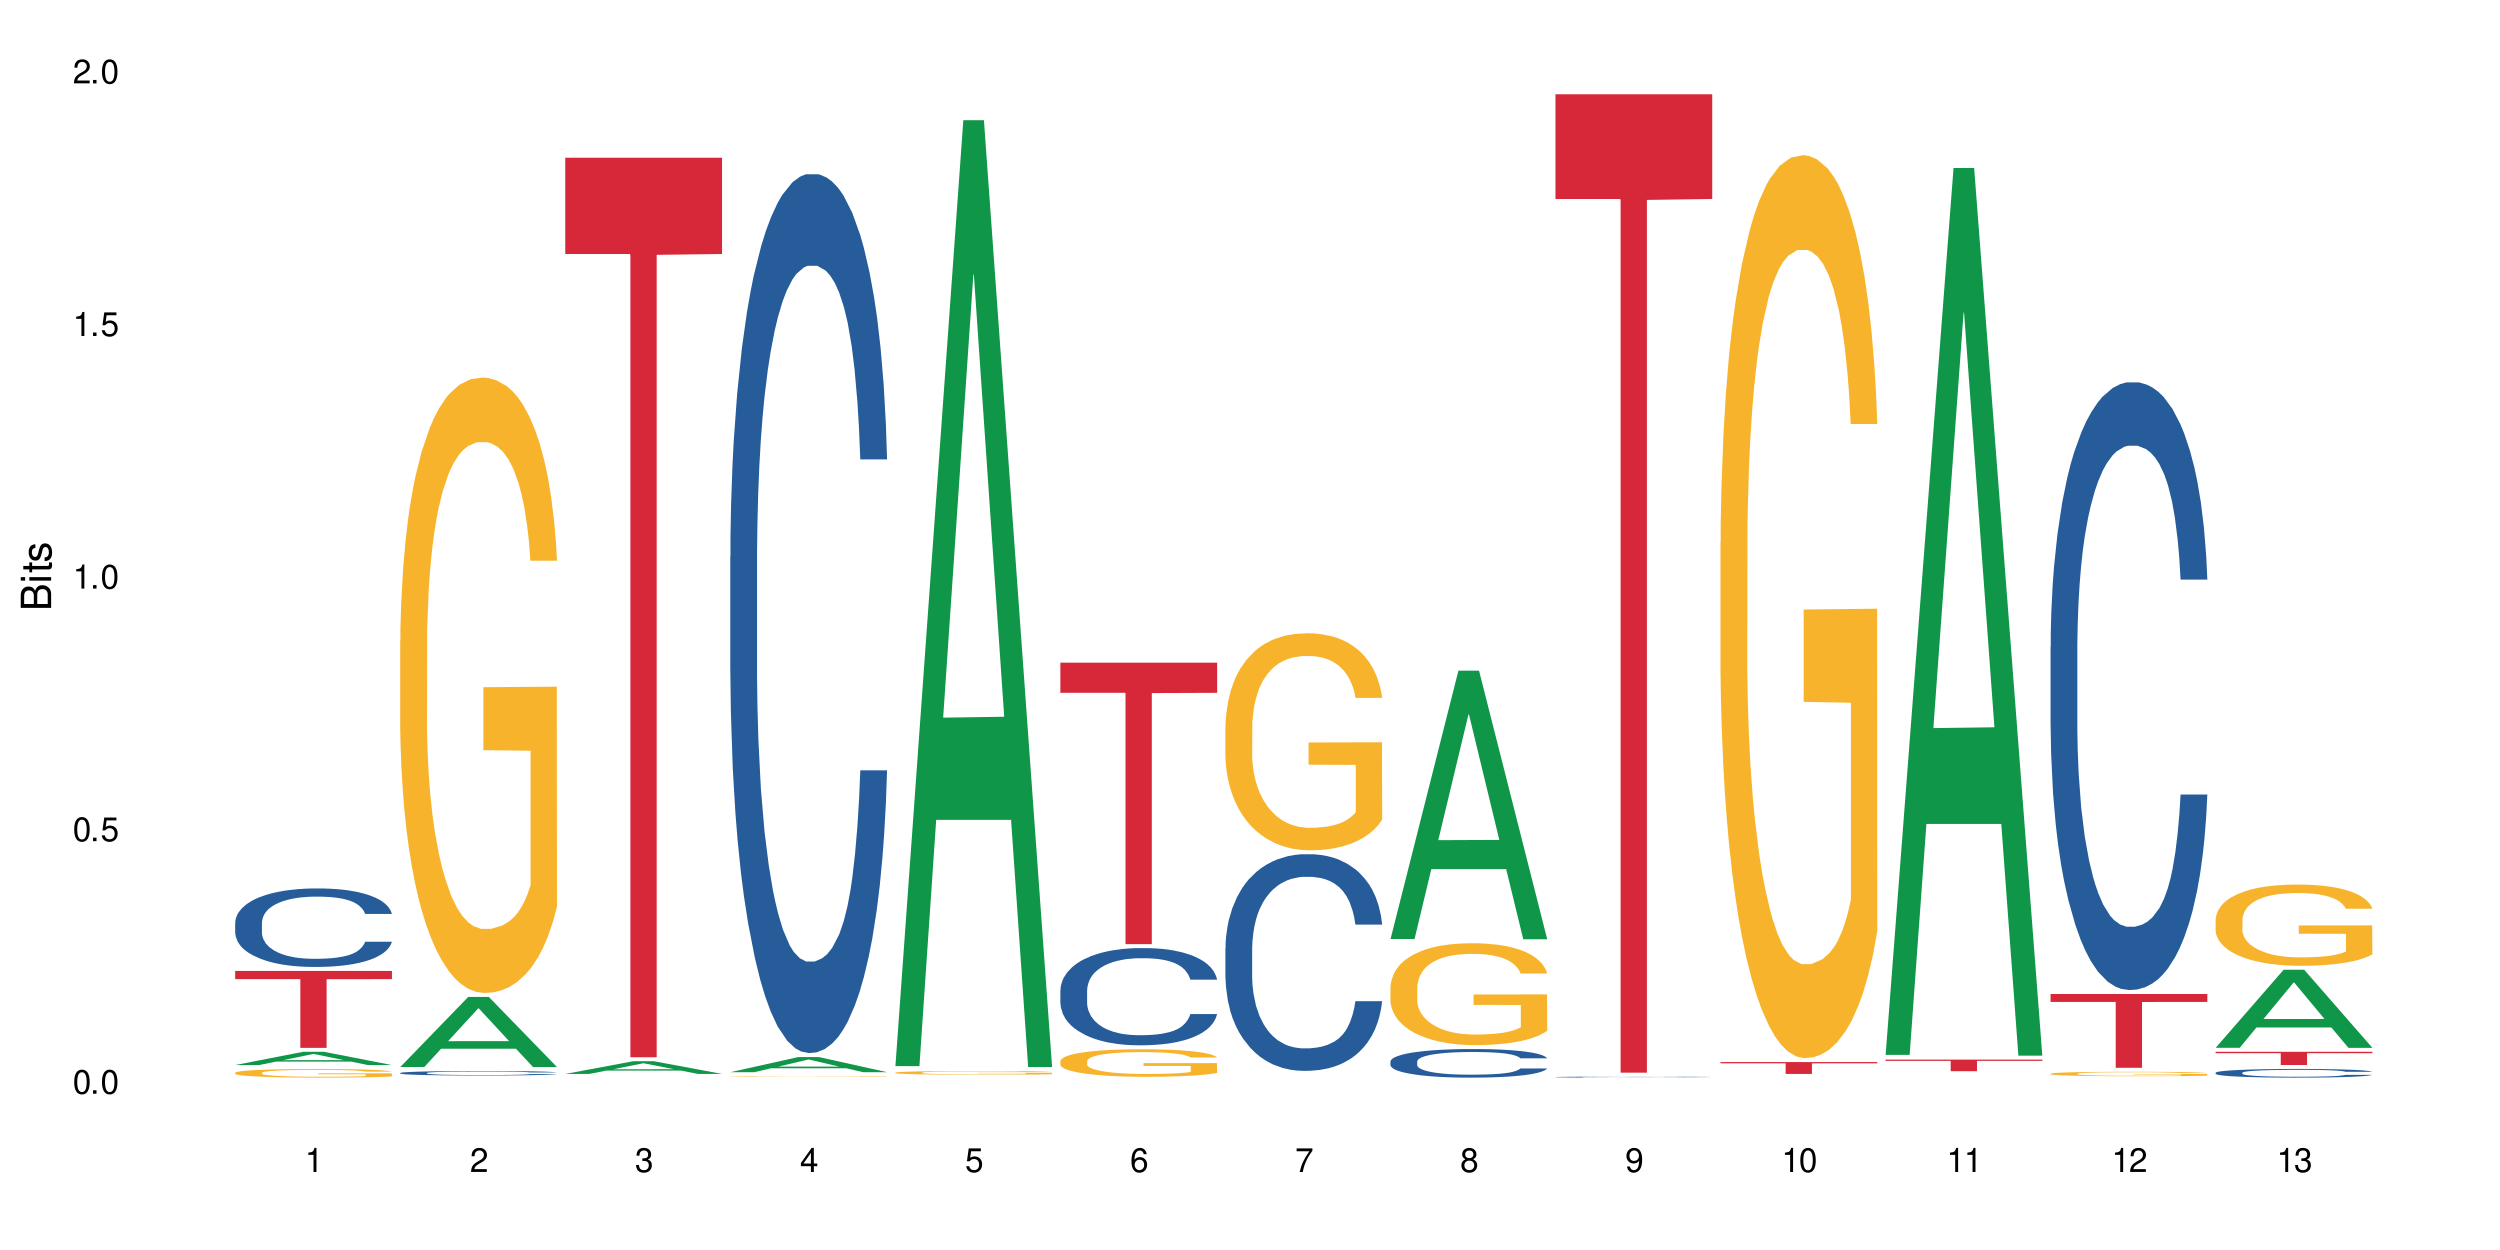 <?xml version="1.0" encoding="UTF-8"?>
<svg xmlns="http://www.w3.org/2000/svg" xmlns:xlink="http://www.w3.org/1999/xlink" width="720" height="360" viewBox="0 0 720 360">
<defs>
<g>
<g id="glyph-0-0">
</g>
<g id="glyph-0-1">
<path d="M 2.641 -6.938 C 2 -6.938 1.422 -6.656 1.078 -6.172 C 0.641 -5.562 0.406 -4.641 0.406 -3.359 C 0.406 -1.016 1.188 0.219 2.641 0.219 C 4.078 0.219 4.859 -1.016 4.859 -3.297 C 4.859 -4.641 4.656 -5.547 4.203 -6.172 C 3.844 -6.656 3.281 -6.938 2.641 -6.938 Z M 2.641 -6.188 C 3.547 -6.188 4 -5.25 4 -3.375 C 4 -1.406 3.562 -0.484 2.625 -0.484 C 1.734 -0.484 1.281 -1.438 1.281 -3.344 C 1.281 -5.25 1.734 -6.188 2.641 -6.188 Z M 2.641 -6.188 "/>
</g>
<g id="glyph-0-2">
<path d="M 1.828 -1 L 0.828 -1 L 0.828 0 L 1.828 0 Z M 1.828 -1 "/>
</g>
<g id="glyph-0-3">
<path d="M 4.562 -6.797 L 1.062 -6.797 L 0.547 -3.094 L 1.328 -3.094 C 1.719 -3.562 2.047 -3.734 2.578 -3.734 C 3.484 -3.734 4.062 -3.109 4.062 -2.094 C 4.062 -1.125 3.484 -0.531 2.578 -0.531 C 1.828 -0.531 1.375 -0.906 1.188 -1.672 L 0.328 -1.672 C 0.453 -1.109 0.547 -0.844 0.75 -0.594 C 1.125 -0.078 1.828 0.219 2.594 0.219 C 3.969 0.219 4.922 -0.781 4.922 -2.219 C 4.922 -3.562 4.031 -4.484 2.719 -4.484 C 2.25 -4.484 1.859 -4.359 1.469 -4.062 L 1.734 -5.969 L 4.562 -5.969 Z M 4.562 -6.797 "/>
</g>
<g id="glyph-0-4">
<path d="M 2.484 -4.938 L 2.484 0 L 3.328 0 L 3.328 -6.938 L 2.766 -6.938 C 2.469 -5.875 2.281 -5.734 0.984 -5.562 L 0.984 -4.938 Z M 2.484 -4.938 "/>
</g>
<g id="glyph-0-5">
<path d="M 4.859 -0.828 L 1.281 -0.828 C 1.359 -1.406 1.672 -1.781 2.5 -2.281 L 3.469 -2.828 C 4.406 -3.344 4.906 -4.062 4.906 -4.906 C 4.906 -5.484 4.672 -6.031 4.266 -6.406 C 3.859 -6.766 3.375 -6.938 2.719 -6.938 C 1.859 -6.938 1.219 -6.625 0.844 -6.031 C 0.609 -5.672 0.5 -5.234 0.484 -4.531 L 1.328 -4.531 C 1.359 -5.016 1.406 -5.281 1.531 -5.516 C 1.75 -5.938 2.188 -6.203 2.703 -6.203 C 3.469 -6.203 4.031 -5.641 4.031 -4.891 C 4.031 -4.344 3.719 -3.859 3.125 -3.516 L 2.234 -3 C 0.812 -2.172 0.406 -1.531 0.328 -0.016 L 4.859 -0.016 Z M 4.859 -0.828 "/>
</g>
<g id="glyph-0-6">
<path d="M 2.125 -3.188 L 2.578 -3.188 C 3.5 -3.188 3.984 -2.766 3.984 -1.922 C 3.984 -1.062 3.469 -0.531 2.594 -0.531 C 1.656 -0.531 1.203 -1 1.156 -2.016 L 0.312 -2.016 C 0.344 -1.453 0.438 -1.094 0.609 -0.781 C 0.953 -0.109 1.625 0.219 2.547 0.219 C 3.953 0.219 4.859 -0.625 4.859 -1.938 C 4.859 -2.828 4.516 -3.297 3.703 -3.594 C 4.344 -3.844 4.656 -4.328 4.656 -5.031 C 4.656 -6.219 3.875 -6.938 2.578 -6.938 C 1.203 -6.938 0.484 -6.172 0.453 -4.703 L 1.297 -4.703 C 1.312 -5.125 1.344 -5.359 1.453 -5.578 C 1.641 -5.969 2.062 -6.203 2.594 -6.203 C 3.344 -6.203 3.797 -5.75 3.797 -5 C 3.797 -4.516 3.609 -4.219 3.25 -4.047 C 3.016 -3.953 2.703 -3.922 2.125 -3.906 Z M 2.125 -3.188 "/>
</g>
<g id="glyph-0-7">
<path d="M 3.141 -1.672 L 3.141 0 L 3.984 0 L 3.984 -1.672 L 4.984 -1.672 L 4.984 -2.438 L 3.984 -2.438 L 3.984 -6.938 L 3.359 -6.938 L 0.266 -2.578 L 0.266 -1.672 Z M 3.141 -2.438 L 1 -2.438 L 3.141 -5.5 Z M 3.141 -2.438 "/>
</g>
<g id="glyph-0-8">
<path d="M 4.781 -5.125 C 4.609 -6.266 3.891 -6.938 2.844 -6.938 C 2.094 -6.938 1.422 -6.578 1.031 -5.953 C 0.594 -5.266 0.406 -4.422 0.406 -3.172 C 0.406 -2 0.578 -1.25 0.984 -0.641 C 1.359 -0.078 1.953 0.219 2.703 0.219 C 3.984 0.219 4.922 -0.75 4.922 -2.094 C 4.922 -3.375 4.062 -4.281 2.844 -4.281 C 2.172 -4.281 1.641 -4.031 1.281 -3.516 C 1.281 -5.234 1.828 -6.188 2.797 -6.188 C 3.391 -6.188 3.797 -5.797 3.938 -5.125 Z M 2.734 -3.531 C 3.547 -3.531 4.062 -2.953 4.062 -2.031 C 4.062 -1.156 3.484 -0.531 2.703 -0.531 C 1.922 -0.531 1.328 -1.188 1.328 -2.078 C 1.328 -2.938 1.906 -3.531 2.734 -3.531 Z M 2.734 -3.531 "/>
</g>
<g id="glyph-0-9">
<path d="M 4.984 -6.797 L 0.438 -6.797 L 0.438 -5.969 L 4.109 -5.969 C 2.5 -3.656 1.828 -2.234 1.328 0 L 2.219 0 C 2.594 -2.172 3.453 -4.047 4.984 -6.094 Z M 4.984 -6.797 "/>
</g>
<g id="glyph-0-10">
<path d="M 3.75 -3.656 C 4.469 -4.094 4.688 -4.438 4.688 -5.078 C 4.688 -6.172 3.844 -6.938 2.641 -6.938 C 1.438 -6.938 0.594 -6.172 0.594 -5.094 C 0.594 -4.438 0.812 -4.094 1.516 -3.656 C 0.734 -3.266 0.359 -2.703 0.359 -1.922 C 0.359 -0.656 1.281 0.219 2.641 0.219 C 3.984 0.219 4.922 -0.656 4.922 -1.922 C 4.922 -2.703 4.531 -3.266 3.75 -3.656 Z M 2.641 -6.188 C 3.359 -6.188 3.812 -5.75 3.812 -5.062 C 3.812 -4.406 3.344 -3.984 2.641 -3.984 C 1.922 -3.984 1.453 -4.406 1.453 -5.078 C 1.453 -5.75 1.922 -6.188 2.641 -6.188 Z M 2.641 -3.266 C 3.484 -3.266 4.062 -2.719 4.062 -1.906 C 4.062 -1.078 3.484 -0.531 2.625 -0.531 C 1.797 -0.531 1.219 -1.094 1.219 -1.906 C 1.219 -2.719 1.781 -3.266 2.641 -3.266 Z M 2.641 -3.266 "/>
</g>
<g id="glyph-0-11">
<path d="M 0.516 -1.578 C 0.672 -0.453 1.406 0.219 2.438 0.219 C 3.188 0.219 3.859 -0.141 4.266 -0.766 C 4.688 -1.453 4.891 -2.297 4.891 -3.547 C 4.891 -4.719 4.703 -5.453 4.312 -6.078 C 3.938 -6.641 3.344 -6.938 2.594 -6.938 C 1.297 -6.938 0.359 -5.969 0.359 -4.625 C 0.359 -3.344 1.234 -2.453 2.453 -2.453 C 3.094 -2.453 3.578 -2.672 4.016 -3.203 C 4 -1.484 3.469 -0.531 2.5 -0.531 C 1.906 -0.531 1.484 -0.906 1.359 -1.578 Z M 2.578 -6.203 C 3.375 -6.203 3.969 -5.531 3.969 -4.641 C 3.969 -3.797 3.391 -3.188 2.547 -3.188 C 1.734 -3.188 1.234 -3.766 1.234 -4.688 C 1.234 -5.562 1.797 -6.203 2.578 -6.203 Z M 2.578 -6.203 "/>
</g>
<g id="glyph-1-0">
</g>
<g id="glyph-1-1">
<path d="M 0 -0.953 L 0 -4.891 C 0 -5.719 -0.234 -6.344 -0.734 -6.797 C -1.188 -7.234 -1.812 -7.469 -2.5 -7.469 C -3.547 -7.469 -4.188 -7 -4.625 -5.875 C -4.984 -6.688 -5.625 -7.094 -6.531 -7.094 C -7.172 -7.094 -7.734 -6.859 -8.141 -6.391 C -8.562 -5.922 -8.75 -5.344 -8.75 -4.5 L -8.75 -0.953 Z M -4.984 -2.062 L -7.766 -2.062 L -7.766 -4.219 C -7.766 -4.844 -7.688 -5.203 -7.453 -5.5 C -7.219 -5.812 -6.859 -5.969 -6.375 -5.969 C -5.891 -5.969 -5.531 -5.812 -5.297 -5.5 C -5.062 -5.203 -4.984 -4.844 -4.984 -4.219 Z M -0.984 -2.062 L -4 -2.062 L -4 -4.781 C -4 -5.766 -3.438 -6.359 -2.484 -6.359 C -1.547 -6.359 -0.984 -5.766 -0.984 -4.781 Z M -0.984 -2.062 "/>
</g>
<g id="glyph-1-2">
<path d="M -6.281 -1.797 L -6.281 -0.797 L 0 -0.797 L 0 -1.797 Z M -8.75 -1.797 L -8.75 -0.797 L -7.484 -0.797 L -7.484 -1.797 Z M -8.75 -1.797 "/>
</g>
<g id="glyph-1-3">
<path d="M -6.281 -3.047 L -6.281 -2.016 L -8.016 -2.016 L -8.016 -1.016 L -6.281 -1.016 L -6.281 -0.172 L -5.469 -0.172 L -5.469 -1.016 L -0.719 -1.016 C -0.078 -1.016 0.281 -1.453 0.281 -2.234 C 0.281 -2.5 0.25 -2.719 0.188 -3.047 L -0.641 -3.047 C -0.609 -2.906 -0.594 -2.766 -0.594 -2.562 C -0.594 -2.141 -0.719 -2.016 -1.156 -2.016 L -5.469 -2.016 L -5.469 -3.047 Z M -6.281 -3.047 "/>
</g>
<g id="glyph-1-4">
<path d="M -4.531 -5.25 C -5.766 -5.25 -6.469 -4.422 -6.469 -2.969 C -6.469 -1.516 -5.719 -0.562 -4.547 -0.562 C -3.562 -0.562 -3.094 -1.062 -2.734 -2.562 L -2.516 -3.484 C -2.344 -4.188 -2.094 -4.469 -1.641 -4.469 C -1.047 -4.469 -0.641 -3.875 -0.641 -3 C -0.641 -2.453 -0.797 -2 -1.062 -1.75 C -1.25 -1.594 -1.422 -1.531 -1.875 -1.469 L -1.875 -0.406 C -0.422 -0.453 0.281 -1.266 0.281 -2.922 C 0.281 -4.5 -0.5 -5.516 -1.719 -5.516 C -2.656 -5.516 -3.172 -4.984 -3.469 -3.734 L -3.703 -2.766 C -3.891 -1.953 -4.156 -1.609 -4.594 -1.609 C -5.188 -1.609 -5.547 -2.125 -5.547 -2.938 C -5.547 -3.75 -5.203 -4.172 -4.531 -4.203 Z M -4.531 -5.25 "/>
</g>
</g>
</defs>
<rect x="-72" y="-36" width="864" height="432" fill="rgb(100%, 100%, 100%)" fill-opacity="1"/>
<path fill-rule="nonzero" fill="rgb(6.275%, 58.824%, 28.235%)" fill-opacity="1" d="M 67.73 306.734 L 67.777 306.73 L 87.316 302.914 L 93.25 302.914 L 112.883 306.738 L 105.984 306.738 L 101.066 305.738 L 79.5 305.738 L 74.676 306.734 L 67.73 306.734 L 81.574 305.328 L 99.086 305.324 L 90.355 303.539 L 90.258 303.535 L 90.164 303.547 L 81.527 305.324 L 81.574 305.328 Z M 67.73 306.734 "/>
<path fill-rule="nonzero" fill="rgb(14.51%, 36.078%, 60%)" fill-opacity="1" d="M 67.73 265.719 L 67.785 265.699 L 67.785 265.203 L 67.953 264.418 L 68.336 263.426 L 68.723 262.742 L 69.715 261.523 L 71.09 260.348 L 72.523 259.438 L 73.566 258.902 L 74.504 258.488 L 76.652 257.723 L 78.027 257.332 L 79.516 256.98 L 81.332 256.629 L 82.652 256.422 L 85.629 256.09 L 87.828 255.945 L 89.535 255.883 L 93.227 255.883 L 95.43 255.969 L 97.027 256.07 L 98.789 256.234 L 100.273 256.422 L 102.863 256.875 L 105.176 257.453 L 106.223 257.785 L 107.875 258.426 L 109.141 259.047 L 110.02 259.582 L 111.012 260.348 L 111.895 261.277 L 112.555 262.328 L 112.883 263.219 L 105.176 263.219 L 104.789 262.391 L 104.348 261.75 L 103.523 260.906 L 102.699 260.305 L 101.543 259.707 L 100.496 259.312 L 99.062 258.922 L 97.797 258.672 L 96.477 258.488 L 95.207 258.363 L 92.785 258.238 L 89.977 258.238 L 88.93 258.281 L 86.785 258.445 L 85.629 258.59 L 83.977 258.879 L 82.82 259.148 L 81.441 259.562 L 80.508 259.914 L 79.352 260.449 L 78.523 260.926 L 77.586 261.605 L 77.035 262.125 L 76.543 262.703 L 76.102 263.383 L 75.77 264.105 L 75.551 264.871 L 75.441 265.613 L 75.441 268.816 L 75.551 269.562 L 75.824 270.43 L 76.543 271.688 L 77.586 272.785 L 78.801 273.652 L 79.957 274.27 L 80.617 274.559 L 81.496 274.891 L 82.875 275.305 L 84.855 275.719 L 86.012 275.883 L 87.773 276.047 L 89.594 276.129 L 92.016 276.129 L 94.164 276.047 L 95.594 275.945 L 97.082 275.777 L 99.117 275.426 L 100.383 275.098 L 101.484 274.703 L 102.312 274.312 L 102.863 273.98 L 103.688 273.34 L 104.348 272.641 L 104.844 271.914 L 105.176 271.215 L 112.883 271.215 L 112.555 272.039 L 112.059 272.844 L 111.562 273.445 L 110.793 274.168 L 109.91 274.809 L 108.645 275.531 L 107.598 276.008 L 106.223 276.523 L 104.957 276.914 L 103.578 277.266 L 101.543 277.68 L 100.219 277.887 L 98.789 278.07 L 97.082 278.238 L 94.934 278.383 L 92.621 278.465 L 90.473 278.484 L 88.16 278.445 L 86.453 278.359 L 84.195 278.176 L 81.387 277.805 L 79.352 277.41 L 77.754 277.02 L 76.375 276.605 L 74.836 276.047 L 72.852 275.137 L 71.641 274.438 L 70.816 273.859 L 69.879 273.051 L 69.219 272.328 L 68.445 271.172 L 67.895 269.707 L 67.73 268.57 Z M 67.73 265.719 "/>
<path fill-rule="nonzero" fill="rgb(96.863%, 70.196%, 16.863%)" fill-opacity="1" d="M 67.73 308.938 L 67.785 308.938 L 67.785 308.891 L 68.008 308.789 L 68.559 308.648 L 69.273 308.531 L 70.043 308.441 L 70.539 308.395 L 71.367 308.324 L 72.082 308.277 L 73.898 308.172 L 76.211 308.078 L 77.477 308.039 L 78.91 308 L 80.945 307.957 L 81.883 307.941 L 84.746 307.902 L 87.996 307.883 L 91.574 307.875 L 93.227 307.875 L 95.484 307.887 L 98.566 307.91 L 100.328 307.934 L 101.707 307.957 L 103.137 307.984 L 104.898 308.031 L 106.551 308.086 L 107.875 308.141 L 109.195 308.207 L 110.297 308.281 L 111.234 308.359 L 112.059 308.457 L 112.555 308.535 L 112.883 308.613 L 105.23 308.613 L 104.789 308.535 L 104.293 308.473 L 103.469 308.398 L 102.641 308.344 L 101.816 308.301 L 100.273 308.242 L 98.953 308.207 L 97.301 308.172 L 95.703 308.152 L 93.887 308.141 L 92.785 308.137 L 89.867 308.137 L 87.223 308.152 L 85.684 308.168 L 84.582 308.188 L 83.039 308.223 L 82.102 308.25 L 81.551 308.266 L 79.902 308.336 L 78.801 308.402 L 78.195 308.445 L 77.422 308.512 L 76.871 308.574 L 76.266 308.664 L 75.938 308.73 L 75.496 308.887 L 75.441 309.293 L 75.605 309.383 L 75.938 309.473 L 76.375 309.555 L 77.035 309.641 L 77.699 309.707 L 78.855 309.797 L 79.844 309.855 L 80.617 309.895 L 82.102 309.953 L 82.707 309.977 L 84.141 310.016 L 85.629 310.047 L 87.445 310.074 L 88.82 310.09 L 91.023 310.102 L 93.832 310.102 L 97.137 310.086 L 99.227 310.07 L 100.66 310.051 L 101.598 310.035 L 102.754 310.008 L 103.578 309.988 L 104.348 309.961 L 105.285 309.922 L 105.285 309.383 L 91.684 309.379 L 91.684 309.125 L 112.828 309.121 L 112.883 310.008 L 111.727 310.07 L 110.297 310.129 L 108.918 310.176 L 107.488 310.215 L 105.449 310.258 L 103.797 310.285 L 101.266 310.316 L 98.953 310.336 L 96.531 310.352 L 94.383 310.355 L 91.852 310.359 L 89.594 310.355 L 87.168 310.34 L 85.242 310.324 L 83.48 310.301 L 81.719 310.27 L 79.516 310.223 L 78.082 310.184 L 76.598 310.137 L 75.109 310.078 L 73.789 310.02 L 72.906 309.973 L 72.027 309.918 L 71.09 309.848 L 70.207 309.77 L 69.547 309.699 L 68.941 309.621 L 68.5 309.547 L 68.062 309.445 L 67.84 309.363 L 67.73 309.293 Z M 67.73 308.938 "/>
<path fill-rule="nonzero" fill="rgb(83.922%, 15.686%, 22.353%)" fill-opacity="1" d="M 67.73 279.621 L 112.883 279.621 L 112.883 281.992 L 94.066 282.016 L 94.066 301.777 L 86.496 301.777 L 86.496 282.035 L 86.387 281.992 L 67.73 281.992 Z M 67.73 279.621 "/>
<path fill-rule="nonzero" fill="rgb(6.275%, 58.824%, 28.235%)" fill-opacity="1" d="M 115.262 307.293 L 115.309 307.273 L 134.848 287.117 L 140.781 287.117 L 160.414 307.312 L 153.516 307.312 L 148.598 302.039 L 127.031 302.039 L 122.207 307.293 L 115.262 307.293 L 129.105 299.859 L 146.617 299.84 L 137.887 290.414 L 137.789 290.395 L 137.691 290.453 L 129.059 299.84 L 129.105 299.859 Z M 115.262 307.293 "/>
<path fill-rule="nonzero" fill="rgb(14.51%, 36.078%, 60%)" fill-opacity="1" d="M 115.262 309.016 L 115.316 309.012 L 115.316 308.984 L 115.48 308.941 L 115.867 308.883 L 116.254 308.844 L 117.242 308.773 L 118.621 308.707 L 120.051 308.652 L 121.098 308.621 L 122.035 308.598 L 124.184 308.555 L 125.559 308.531 L 127.047 308.512 L 128.863 308.492 L 130.184 308.48 L 133.156 308.461 L 135.359 308.453 L 137.066 308.449 L 140.758 308.449 L 142.961 308.453 L 144.555 308.461 L 146.316 308.469 L 147.805 308.48 L 150.395 308.504 L 152.707 308.539 L 153.75 308.559 L 155.402 308.594 L 156.672 308.629 L 157.551 308.66 L 158.543 308.707 L 159.422 308.758 L 160.086 308.82 L 160.414 308.871 L 152.707 308.871 L 152.32 308.824 L 151.879 308.785 L 151.055 308.738 L 150.227 308.703 L 149.07 308.668 L 148.023 308.645 L 146.594 308.625 L 145.328 308.609 L 144.004 308.598 L 142.738 308.59 L 140.316 308.586 L 136.461 308.586 L 134.312 308.598 L 133.156 308.605 L 131.504 308.621 L 130.348 308.637 L 128.973 308.66 L 128.035 308.68 L 126.879 308.711 L 126.055 308.738 L 125.117 308.777 L 124.566 308.809 L 124.07 308.84 L 123.633 308.879 L 123.301 308.922 L 123.082 308.965 L 122.969 309.008 L 122.969 309.191 L 123.082 309.234 L 123.355 309.285 L 124.07 309.359 L 125.117 309.422 L 126.328 309.473 L 127.484 309.508 L 128.145 309.523 L 129.027 309.543 L 130.402 309.566 L 132.387 309.59 L 133.543 309.598 L 135.305 309.609 L 137.121 309.613 L 139.547 309.613 L 141.691 309.609 L 143.125 309.602 L 144.609 309.594 L 146.648 309.574 L 147.914 309.555 L 149.016 309.531 L 149.844 309.508 L 150.395 309.488 L 151.219 309.453 L 151.879 309.414 L 152.375 309.371 L 152.707 309.332 L 160.414 309.332 L 160.086 309.379 L 159.59 309.426 L 159.094 309.461 L 158.324 309.5 L 157.441 309.539 L 156.176 309.578 L 155.129 309.605 L 153.75 309.637 L 152.484 309.66 L 151.109 309.68 L 149.07 309.703 L 147.75 309.715 L 146.316 309.727 L 144.609 309.734 L 142.465 309.742 L 140.152 309.75 L 138.004 309.75 L 135.691 309.746 L 133.984 309.742 L 131.727 309.73 L 128.918 309.711 L 126.879 309.688 L 125.281 309.664 L 123.906 309.641 L 122.363 309.609 L 120.383 309.559 L 119.172 309.516 L 118.344 309.484 L 117.41 309.438 L 116.746 309.395 L 115.977 309.328 L 115.426 309.242 L 115.262 309.18 Z M 115.262 309.016 "/>
<path fill-rule="nonzero" fill="rgb(96.863%, 70.196%, 16.863%)" fill-opacity="1" d="M 115.262 184.645 L 115.316 184.484 L 115.316 181.246 L 115.535 173.961 L 116.086 163.926 L 116.805 155.672 L 117.574 149.195 L 118.07 145.797 L 118.895 140.941 L 119.609 137.379 L 121.43 130.094 L 123.742 123.297 L 125.008 120.383 L 126.438 117.633 L 128.477 114.555 L 129.414 113.422 L 132.277 110.832 L 135.523 109.215 L 139.105 108.727 L 140.758 108.891 L 143.016 109.539 L 146.098 111.316 L 147.859 112.938 L 149.238 114.555 L 150.668 116.66 L 152.43 119.898 L 154.082 123.781 L 155.402 127.668 L 156.727 132.523 L 157.828 137.703 L 158.762 143.367 L 159.59 150.168 L 160.086 155.832 L 160.414 161.5 L 152.762 161.5 L 152.32 155.832 L 151.824 151.461 L 151 146.121 L 150.172 142.234 L 149.348 139.16 L 147.805 134.953 L 146.484 132.363 L 144.832 130.094 L 143.234 128.637 L 141.418 127.668 L 140.316 127.344 L 137.398 127.344 L 134.754 128.477 L 133.211 129.77 L 132.109 131.066 L 130.57 133.496 L 129.633 135.438 L 129.082 136.73 L 127.43 141.75 L 126.328 146.281 L 125.723 149.359 L 124.953 154.215 L 124.402 158.586 L 123.797 165.059 L 123.465 169.914 L 123.023 180.922 L 122.969 210.059 L 123.137 216.211 L 123.465 222.848 L 123.906 228.676 L 124.566 234.828 L 125.227 239.52 L 126.383 245.832 L 127.375 250.043 L 128.145 252.793 L 129.633 257.164 L 130.238 258.621 L 131.672 261.535 L 133.156 263.801 L 134.973 265.742 L 136.352 266.715 L 138.555 267.523 L 141.363 267.523 L 144.668 266.555 L 146.758 265.258 L 148.191 263.965 L 149.125 262.832 L 150.281 261.051 L 151.109 259.43 L 151.879 257.648 L 152.816 254.898 L 152.816 216.211 L 139.215 216.051 L 139.215 197.918 L 160.359 197.758 L 160.414 261.051 L 159.258 265.422 L 157.828 269.629 L 156.449 272.867 L 155.02 275.617 L 152.98 278.695 L 151.328 280.637 L 148.797 282.902 L 146.484 284.359 L 144.059 285.332 L 141.914 285.816 L 139.379 285.977 L 137.121 285.652 L 134.699 284.684 L 132.773 283.387 L 131.012 281.77 L 129.246 279.664 L 127.047 276.266 L 125.613 273.516 L 124.125 270.113 L 122.641 266.066 L 121.316 261.695 L 120.438 258.297 L 119.555 254.414 L 118.621 249.559 L 117.738 244.055 L 117.078 239.035 L 116.473 233.371 L 116.031 228.027 L 115.59 220.742 L 115.371 214.918 L 115.262 209.898 Z M 115.262 184.645 "/>
<path fill-rule="nonzero" fill="rgb(6.275%, 58.824%, 28.235%)" fill-opacity="1" d="M 162.793 309.289 L 162.84 309.285 L 182.379 305.633 L 188.312 305.633 L 207.945 309.293 L 201.047 309.293 L 196.125 308.336 L 174.562 308.336 L 169.738 309.289 L 162.793 309.289 L 176.637 307.941 L 194.148 307.938 L 185.418 306.23 L 185.32 306.227 L 185.223 306.234 L 176.59 307.938 L 176.637 307.941 Z M 162.793 309.289 "/>
<path fill-rule="nonzero" fill="rgb(83.922%, 15.686%, 22.353%)" fill-opacity="1" d="M 162.793 45.418 L 207.945 45.418 L 207.945 73.152 L 189.125 73.395 L 189.125 304.492 L 181.555 304.492 L 181.555 73.637 L 181.445 73.152 L 162.793 73.152 Z M 162.793 45.418 "/>
<path fill-rule="nonzero" fill="rgb(6.275%, 58.824%, 28.235%)" fill-opacity="1" d="M 210.32 308.785 L 210.371 308.781 L 229.906 304.434 L 235.84 304.434 L 255.477 308.789 L 248.578 308.789 L 243.656 307.652 L 222.094 307.652 L 217.27 308.785 L 210.32 308.785 L 224.168 307.184 L 241.68 307.18 L 232.945 305.145 L 232.852 305.141 L 232.754 305.152 L 224.117 307.18 L 224.168 307.184 Z M 210.32 308.785 "/>
<path fill-rule="nonzero" fill="rgb(14.51%, 36.078%, 60%)" fill-opacity="1" d="M 210.32 160.309 L 210.375 160.078 L 210.375 154.527 L 210.543 145.734 L 210.926 134.629 L 211.312 126.992 L 212.305 113.344 L 213.68 100.152 L 215.113 89.973 L 216.16 83.957 L 217.094 79.332 L 219.242 70.77 L 220.617 66.375 L 222.105 62.441 L 223.922 58.508 L 225.246 56.195 L 228.219 52.492 L 230.422 50.871 L 232.129 50.18 L 235.816 50.18 L 238.02 51.105 L 239.617 52.262 L 241.379 54.109 L 242.863 56.195 L 245.453 61.285 L 247.766 67.762 L 248.812 71.465 L 250.465 78.637 L 251.73 85.578 L 252.613 91.594 L 253.602 100.152 L 254.484 110.566 L 255.145 122.367 L 255.477 132.312 L 247.766 132.312 L 247.379 123.059 L 246.941 115.887 L 246.113 106.402 L 245.289 99.691 L 244.133 92.98 L 243.086 88.586 L 241.652 84.188 L 240.387 81.414 L 239.066 79.332 L 237.801 77.941 L 235.375 76.555 L 232.566 76.555 L 231.523 77.016 L 229.375 78.867 L 228.219 80.488 L 226.566 83.727 L 225.41 86.734 L 224.031 91.363 L 223.098 95.297 L 221.941 101.312 L 221.113 106.633 L 220.18 114.266 L 219.629 120.051 L 219.133 126.531 L 218.691 134.164 L 218.359 142.262 L 218.141 150.824 L 218.031 159.152 L 218.031 195.016 L 218.141 203.344 L 218.418 213.062 L 219.133 227.176 L 220.18 239.438 L 221.391 249.156 L 222.547 256.098 L 223.207 259.336 L 224.086 263.039 L 225.465 267.664 L 227.445 272.293 L 228.602 274.145 L 230.367 275.996 L 232.184 276.922 L 234.605 276.922 L 236.754 275.996 L 238.184 274.836 L 239.672 272.988 L 241.707 269.055 L 242.977 265.352 L 244.078 260.957 L 244.902 256.559 L 245.453 252.859 L 246.277 245.684 L 246.941 237.82 L 247.438 229.723 L 247.766 221.855 L 255.477 221.855 L 255.145 231.109 L 254.648 240.133 L 254.152 246.844 L 253.383 254.941 L 252.5 262.113 L 251.234 270.211 L 250.188 275.531 L 248.812 281.316 L 247.547 285.711 L 246.168 289.645 L 244.133 294.273 L 242.809 296.586 L 241.379 298.668 L 239.672 300.52 L 237.523 302.141 L 235.211 303.066 L 233.062 303.297 L 230.75 302.832 L 229.043 301.906 L 226.785 299.824 L 223.977 295.66 L 221.941 291.266 L 220.344 286.867 L 218.965 282.242 L 217.426 275.996 L 215.441 265.812 L 214.23 257.949 L 213.406 251.469 L 212.469 242.445 L 211.809 234.348 L 211.039 221.391 L 210.488 204.965 L 210.32 192.238 Z M 210.32 160.309 "/>
<path fill-rule="nonzero" fill="rgb(96.863%, 70.196%, 16.863%)" fill-opacity="1" d="M 210.32 310 L 210.375 310 L 210.375 309.996 L 210.598 309.988 L 211.148 309.98 L 211.863 309.973 L 212.633 309.965 L 213.129 309.961 L 213.957 309.957 L 214.672 309.953 L 216.488 309.949 L 218.801 309.941 L 220.066 309.938 L 221.5 309.934 L 223.539 309.934 L 224.473 309.93 L 227.336 309.93 L 230.586 309.926 L 238.074 309.926 L 241.156 309.93 L 242.922 309.93 L 244.297 309.934 L 245.73 309.934 L 247.492 309.938 L 249.145 309.941 L 251.785 309.949 L 252.887 309.953 L 253.824 309.961 L 254.648 309.965 L 255.145 309.973 L 255.477 309.977 L 247.82 309.977 L 247.379 309.973 L 246.887 309.969 L 246.059 309.961 L 245.234 309.961 L 244.406 309.957 L 242.863 309.953 L 241.543 309.949 L 239.891 309.949 L 238.293 309.945 L 228.273 309.945 L 227.172 309.949 L 225.629 309.949 L 224.695 309.953 L 224.145 309.953 L 222.492 309.957 L 221.391 309.965 L 220.785 309.965 L 220.012 309.969 L 219.461 309.977 L 218.855 309.98 L 218.527 309.984 L 218.086 309.996 L 218.031 310.023 L 218.195 310.031 L 218.527 310.035 L 218.965 310.043 L 219.629 310.047 L 220.289 310.051 L 221.445 310.059 L 222.438 310.062 L 223.207 310.066 L 224.695 310.07 L 225.301 310.07 L 226.73 310.074 L 228.219 310.074 L 230.035 310.078 L 241.82 310.078 L 243.25 310.074 L 245.344 310.074 L 246.168 310.07 L 246.941 310.07 L 247.875 310.066 L 247.875 310.031 L 234.273 310.031 L 234.273 310.012 L 255.422 310.012 L 255.477 310.074 L 254.32 310.078 L 252.887 310.082 L 251.512 310.086 L 250.078 310.086 L 248.043 310.09 L 246.391 310.094 L 243.855 310.094 L 241.543 310.098 L 229.758 310.098 L 227.832 310.094 L 226.07 310.094 L 224.309 310.09 L 222.105 310.09 L 220.672 310.086 L 219.188 310.082 L 217.699 310.078 L 216.379 310.074 L 215.496 310.07 L 214.617 310.066 L 213.68 310.062 L 212.801 310.059 L 212.137 310.051 L 211.531 310.047 L 211.094 310.043 L 210.652 310.035 L 210.43 310.027 L 210.32 310.023 Z M 210.32 310 "/>
<path fill-rule="nonzero" fill="rgb(6.275%, 58.824%, 28.235%)" fill-opacity="1" d="M 257.852 307.051 L 257.898 306.797 L 277.438 34.609 L 283.371 34.609 L 303.004 307.309 L 296.105 307.309 L 291.188 236.125 L 269.621 236.125 L 264.797 307.051 L 257.852 307.051 L 271.695 206.68 L 289.207 206.422 L 280.477 79.164 L 280.379 78.906 L 280.285 79.676 L 271.648 206.422 L 271.695 206.68 Z M 257.852 307.051 "/>
<path fill-rule="nonzero" fill="rgb(96.863%, 70.196%, 16.863%)" fill-opacity="1" d="M 257.852 308.906 L 257.906 308.906 L 257.906 308.887 L 258.125 308.844 L 258.676 308.781 L 259.395 308.73 L 260.164 308.691 L 260.66 308.672 L 261.484 308.641 L 262.203 308.621 L 264.02 308.574 L 266.332 308.535 L 267.598 308.516 L 269.031 308.5 L 271.066 308.48 L 272.004 308.473 L 274.867 308.457 L 278.117 308.449 L 281.695 308.445 L 283.348 308.445 L 285.605 308.449 L 288.688 308.461 L 290.449 308.469 L 291.828 308.48 L 293.258 308.492 L 295.02 308.512 L 296.672 308.535 L 297.996 308.559 L 299.316 308.59 L 300.418 308.621 L 301.352 308.656 L 302.18 308.699 L 302.676 308.73 L 303.004 308.766 L 295.352 308.766 L 294.91 308.73 L 294.414 308.707 L 293.59 308.672 L 292.762 308.648 L 291.938 308.629 L 290.395 308.605 L 289.074 308.59 L 287.422 308.574 L 285.824 308.566 L 284.008 308.559 L 279.988 308.559 L 277.344 308.566 L 275.805 308.574 L 274.703 308.582 L 273.16 308.594 L 272.223 308.609 L 271.672 308.617 L 270.02 308.645 L 268.918 308.672 L 268.312 308.691 L 267.543 308.723 L 266.992 308.75 L 266.387 308.789 L 266.055 308.816 L 265.617 308.887 L 265.562 309.062 L 265.727 309.102 L 266.055 309.141 L 266.496 309.176 L 267.156 309.215 L 267.82 309.242 L 268.977 309.281 L 269.965 309.309 L 270.738 309.324 L 272.223 309.352 L 272.828 309.359 L 274.262 309.379 L 275.746 309.391 L 277.566 309.402 L 278.941 309.41 L 281.145 309.414 L 283.953 309.414 L 287.258 309.406 L 289.348 309.398 L 290.781 309.391 L 291.719 309.387 L 292.875 309.375 L 293.699 309.363 L 294.469 309.355 L 295.406 309.336 L 295.406 309.102 L 281.805 309.102 L 281.805 308.988 L 302.949 308.988 L 303.004 309.375 L 301.848 309.402 L 300.418 309.426 L 299.039 309.445 L 297.609 309.465 L 295.57 309.48 L 293.918 309.492 L 291.387 309.508 L 289.074 309.516 L 286.652 309.523 L 284.504 309.527 L 281.969 309.527 L 279.711 309.523 L 277.289 309.52 L 275.363 309.512 L 271.84 309.488 L 269.637 309.469 L 268.203 309.449 L 266.719 309.43 L 265.23 309.406 L 263.91 309.379 L 263.027 309.359 L 262.148 309.332 L 261.211 309.305 L 260.328 309.27 L 259.668 309.238 L 259.062 309.207 L 258.621 309.172 L 258.184 309.129 L 257.961 309.094 L 257.852 309.062 Z M 257.852 308.906 "/>
<path fill-rule="nonzero" fill="rgb(14.51%, 36.078%, 60%)" fill-opacity="1" d="M 305.383 285.234 L 305.438 285.211 L 305.438 284.598 L 305.602 283.625 L 305.988 282.395 L 306.371 281.551 L 307.363 280.043 L 308.742 278.582 L 310.172 277.457 L 311.219 276.793 L 312.156 276.281 L 314.301 275.332 L 315.68 274.848 L 317.164 274.41 L 318.984 273.977 L 320.305 273.719 L 323.277 273.312 L 325.48 273.133 L 327.188 273.055 L 330.879 273.055 L 333.078 273.156 L 334.676 273.285 L 336.438 273.488 L 337.926 273.719 L 340.512 274.285 L 342.828 275 L 343.871 275.41 L 345.523 276.203 L 346.789 276.969 L 347.672 277.637 L 348.664 278.582 L 349.543 279.734 L 350.203 281.039 L 350.535 282.141 L 342.828 282.141 L 342.441 281.117 L 342 280.324 L 341.176 279.273 L 340.348 278.531 L 339.191 277.789 L 338.145 277.305 L 336.715 276.816 L 335.449 276.512 L 334.125 276.281 L 332.859 276.125 L 330.438 275.973 L 327.629 275.973 L 326.582 276.023 L 324.434 276.227 L 323.277 276.406 L 321.625 276.766 L 320.469 277.098 L 319.094 277.609 L 318.156 278.047 L 317 278.711 L 316.176 279.301 L 315.238 280.145 L 314.688 280.785 L 314.191 281.5 L 313.75 282.344 L 313.422 283.238 L 313.199 284.188 L 313.09 285.109 L 313.09 289.074 L 313.199 289.996 L 313.477 291.07 L 314.191 292.633 L 315.238 293.988 L 316.449 295.062 L 317.605 295.832 L 318.266 296.188 L 319.148 296.598 L 320.523 297.109 L 322.508 297.621 L 323.664 297.828 L 325.426 298.031 L 327.242 298.133 L 329.664 298.133 L 331.812 298.031 L 333.246 297.902 L 334.73 297.699 L 336.77 297.262 L 338.035 296.855 L 339.137 296.367 L 339.961 295.883 L 340.512 295.473 L 341.34 294.68 L 342 293.809 L 342.496 292.914 L 342.828 292.043 L 350.535 292.043 L 350.203 293.066 L 349.711 294.066 L 349.215 294.809 L 348.441 295.703 L 347.562 296.496 L 346.297 297.391 L 345.25 297.98 L 343.871 298.621 L 342.605 299.105 L 341.23 299.539 L 339.191 300.055 L 337.871 300.309 L 336.438 300.539 L 334.73 300.742 L 332.586 300.922 L 330.27 301.023 L 328.125 301.051 L 325.812 301 L 324.105 300.898 L 321.848 300.668 L 319.039 300.207 L 317 299.719 L 315.402 299.234 L 314.027 298.723 L 312.484 298.031 L 310.504 296.906 L 309.293 296.035 L 308.465 295.32 L 307.531 294.32 L 306.867 293.426 L 306.098 291.992 L 305.547 290.176 L 305.383 288.766 Z M 305.383 285.234 "/>
<path fill-rule="nonzero" fill="rgb(96.863%, 70.196%, 16.863%)" fill-opacity="1" d="M 305.383 305.586 L 305.438 305.578 L 305.438 305.434 L 305.656 305.105 L 306.207 304.656 L 306.922 304.289 L 307.695 304 L 308.191 303.848 L 309.016 303.629 L 309.73 303.469 L 311.551 303.145 L 313.863 302.84 L 315.129 302.711 L 316.559 302.586 L 318.598 302.449 L 319.535 302.398 L 322.398 302.281 L 325.645 302.211 L 329.227 302.188 L 330.879 302.195 L 333.137 302.223 L 336.219 302.305 L 337.98 302.375 L 339.355 302.449 L 340.789 302.543 L 342.551 302.688 L 344.203 302.863 L 345.523 303.035 L 346.848 303.254 L 347.949 303.484 L 348.883 303.738 L 349.711 304.043 L 350.203 304.297 L 350.535 304.547 L 342.883 304.547 L 342.441 304.297 L 341.945 304.102 L 341.121 303.859 L 340.293 303.688 L 339.469 303.551 L 337.926 303.359 L 336.605 303.246 L 334.953 303.145 L 333.355 303.078 L 331.539 303.035 L 330.438 303.02 L 327.52 303.02 L 324.875 303.07 L 323.332 303.129 L 322.23 303.188 L 320.691 303.297 L 319.754 303.383 L 319.203 303.441 L 317.551 303.664 L 316.449 303.867 L 315.844 304.004 L 315.074 304.223 L 314.523 304.418 L 313.918 304.707 L 313.586 304.926 L 313.145 305.418 L 313.09 306.723 L 313.258 306.996 L 313.586 307.293 L 314.027 307.555 L 314.688 307.828 L 315.348 308.039 L 316.504 308.32 L 317.496 308.508 L 318.266 308.633 L 319.754 308.828 L 320.359 308.895 L 321.793 309.023 L 323.277 309.125 L 325.094 309.211 L 326.473 309.254 L 328.676 309.293 L 331.484 309.293 L 334.785 309.25 L 336.879 309.191 L 338.312 309.133 L 339.246 309.082 L 340.402 309.004 L 341.23 308.93 L 342 308.852 L 342.938 308.727 L 342.938 306.996 L 329.336 306.988 L 329.336 306.18 L 350.48 306.172 L 350.535 309.004 L 349.379 309.199 L 347.949 309.387 L 346.57 309.531 L 345.141 309.652 L 343.102 309.793 L 341.449 309.879 L 338.918 309.98 L 336.605 310.043 L 334.18 310.09 L 332.035 310.109 L 329.5 310.117 L 327.242 310.102 L 324.82 310.059 L 322.895 310 L 321.129 309.93 L 319.367 309.836 L 317.164 309.684 L 315.734 309.559 L 314.246 309.406 L 312.762 309.227 L 311.438 309.031 L 310.559 308.879 L 309.676 308.707 L 308.742 308.488 L 307.859 308.242 L 307.199 308.016 L 306.594 307.766 L 306.152 307.523 L 305.711 307.199 L 305.492 306.938 L 305.383 306.715 Z M 305.383 305.586 "/>
<path fill-rule="nonzero" fill="rgb(83.922%, 15.686%, 22.353%)" fill-opacity="1" d="M 305.383 190.855 L 350.535 190.855 L 350.535 199.531 L 331.719 199.605 L 331.719 271.918 L 324.145 271.918 L 324.145 199.684 L 324.035 199.531 L 305.383 199.531 Z M 305.383 190.855 "/>
<path fill-rule="nonzero" fill="rgb(14.51%, 36.078%, 60%)" fill-opacity="1" d="M 352.91 273.176 L 352.969 273.117 L 352.969 271.75 L 353.133 269.582 L 353.52 266.848 L 353.902 264.965 L 354.895 261.598 L 356.27 258.348 L 357.703 255.84 L 358.75 254.355 L 359.684 253.215 L 361.832 251.105 L 363.211 250.023 L 364.695 249.055 L 366.512 248.086 L 367.836 247.516 L 370.809 246.602 L 373.012 246.203 L 374.719 246.031 L 378.406 246.031 L 380.609 246.258 L 382.207 246.543 L 383.969 247 L 385.457 247.516 L 388.043 248.77 L 390.355 250.363 L 391.402 251.277 L 393.055 253.047 L 394.32 254.758 L 395.203 256.238 L 396.195 258.348 L 397.074 260.914 L 397.734 263.824 L 398.066 266.277 L 390.355 266.277 L 389.973 263.996 L 389.531 262.227 L 388.703 259.887 L 387.879 258.234 L 386.723 256.582 L 385.676 255.496 L 384.246 254.414 L 382.977 253.73 L 381.656 253.215 L 380.391 252.875 L 377.965 252.531 L 375.16 252.531 L 374.113 252.645 L 371.965 253.102 L 370.809 253.5 L 369.156 254.301 L 368 255.043 L 366.625 256.184 L 365.688 257.152 L 364.531 258.633 L 363.703 259.945 L 362.77 261.828 L 362.219 263.254 L 361.723 264.852 L 361.281 266.73 L 360.953 268.727 L 360.73 270.836 L 360.621 272.891 L 360.621 281.73 L 360.73 283.781 L 361.008 286.18 L 361.723 289.656 L 362.77 292.68 L 363.98 295.074 L 365.137 296.785 L 365.797 297.582 L 366.68 298.496 L 368.055 299.637 L 370.039 300.777 L 371.195 301.234 L 372.957 301.688 L 374.773 301.918 L 377.195 301.918 L 379.344 301.688 L 380.773 301.402 L 382.262 300.949 L 384.301 299.977 L 385.566 299.066 L 386.668 297.98 L 387.492 296.898 L 388.043 295.988 L 388.871 294.219 L 389.531 292.281 L 390.027 290.285 L 390.355 288.344 L 398.066 288.344 L 397.734 290.625 L 397.238 292.852 L 396.742 294.504 L 395.973 296.5 L 395.094 298.266 L 393.824 300.262 L 392.781 301.574 L 391.402 303 L 390.137 304.086 L 388.758 305.055 L 386.723 306.195 L 385.402 306.766 L 383.969 307.277 L 382.262 307.734 L 380.113 308.133 L 377.801 308.359 L 375.652 308.418 L 373.34 308.305 L 371.633 308.074 L 369.375 307.562 L 366.566 306.535 L 364.531 305.453 L 362.934 304.371 L 361.559 303.23 L 360.016 301.688 L 358.031 299.18 L 356.82 297.242 L 355.996 295.645 L 355.059 293.422 L 354.398 291.426 L 353.629 288.23 L 353.078 284.184 L 352.91 281.047 Z M 352.91 273.176 "/>
<path fill-rule="nonzero" fill="rgb(96.863%, 70.196%, 16.863%)" fill-opacity="1" d="M 352.91 209.152 L 352.969 209.098 L 352.969 207.953 L 353.188 205.387 L 353.738 201.848 L 354.453 198.934 L 355.227 196.652 L 355.719 195.453 L 356.547 193.738 L 357.262 192.484 L 359.078 189.914 L 361.391 187.516 L 362.66 186.488 L 364.09 185.516 L 366.129 184.434 L 367.062 184.031 L 369.926 183.121 L 373.176 182.547 L 376.754 182.379 L 378.406 182.434 L 380.664 182.664 L 383.75 183.289 L 385.512 183.863 L 386.887 184.434 L 388.32 185.176 L 390.082 186.316 L 391.734 187.688 L 393.055 189.059 L 394.375 190.77 L 395.477 192.598 L 396.414 194.594 L 397.238 196.992 L 397.734 198.992 L 398.066 200.988 L 390.41 200.988 L 389.973 198.992 L 389.477 197.449 L 388.648 195.566 L 387.824 194.195 L 386.996 193.109 L 385.457 191.625 L 384.133 190.711 L 382.48 189.914 L 380.887 189.398 L 379.066 189.059 L 377.965 188.941 L 375.047 188.941 L 372.406 189.344 L 370.863 189.801 L 369.762 190.258 L 368.219 191.113 L 367.285 191.797 L 366.734 192.254 L 365.082 194.023 L 363.98 195.621 L 363.375 196.707 L 362.602 198.422 L 362.055 199.961 L 361.445 202.246 L 361.117 203.957 L 360.676 207.84 L 360.621 218.117 L 360.785 220.285 L 361.117 222.629 L 361.559 224.684 L 362.219 226.852 L 362.879 228.508 L 364.035 230.734 L 365.027 232.219 L 365.797 233.191 L 367.285 234.73 L 367.891 235.246 L 369.32 236.273 L 370.809 237.07 L 372.625 237.758 L 374.004 238.102 L 376.203 238.387 L 379.012 238.387 L 382.316 238.043 L 384.41 237.586 L 385.84 237.129 L 386.777 236.73 L 387.934 236.102 L 388.758 235.531 L 389.531 234.902 L 390.465 233.934 L 390.465 220.285 L 376.867 220.23 L 376.867 213.836 L 398.012 213.777 L 398.066 236.102 L 396.91 237.645 L 395.477 239.129 L 394.102 240.27 L 392.668 241.238 L 390.633 242.324 L 388.98 243.008 L 386.445 243.809 L 384.133 244.324 L 381.711 244.664 L 379.562 244.836 L 377.031 244.895 L 374.773 244.781 L 372.352 244.438 L 370.422 243.98 L 368.66 243.41 L 366.898 242.668 L 364.695 241.469 L 363.266 240.496 L 361.777 239.297 L 360.289 237.871 L 358.969 236.328 L 358.09 235.133 L 357.207 233.762 L 356.27 232.047 L 355.391 230.105 L 354.73 228.336 L 354.125 226.34 L 353.684 224.453 L 353.242 221.887 L 353.023 219.828 L 352.91 218.059 Z M 352.91 209.152 "/>
<path fill-rule="nonzero" fill="rgb(6.275%, 58.824%, 28.235%)" fill-opacity="1" d="M 400.441 270.441 L 400.492 270.367 L 420.027 193.145 L 425.961 193.145 L 445.598 270.512 L 438.699 270.512 L 433.777 250.316 L 412.215 250.316 L 407.391 270.441 L 400.441 270.441 L 414.289 241.965 L 431.801 241.891 L 423.066 205.785 L 422.973 205.711 L 422.875 205.93 L 414.238 241.891 L 414.289 241.965 Z M 400.441 270.441 "/>
<path fill-rule="nonzero" fill="rgb(14.51%, 36.078%, 60%)" fill-opacity="1" d="M 400.441 305.711 L 400.496 305.703 L 400.496 305.52 L 400.664 305.234 L 401.047 304.875 L 401.434 304.625 L 402.426 304.184 L 403.801 303.754 L 405.234 303.422 L 406.277 303.227 L 407.215 303.074 L 409.363 302.797 L 410.738 302.656 L 412.227 302.527 L 414.043 302.398 L 415.363 302.324 L 418.34 302.203 L 420.539 302.148 L 422.246 302.129 L 425.938 302.129 L 428.141 302.156 L 429.738 302.195 L 431.5 302.254 L 432.984 302.324 L 435.574 302.488 L 437.887 302.699 L 438.934 302.82 L 440.586 303.055 L 441.852 303.277 L 442.73 303.473 L 443.723 303.754 L 444.605 304.09 L 445.266 304.477 L 445.598 304.797 L 437.887 304.797 L 437.5 304.496 L 437.062 304.266 L 436.234 303.957 L 435.41 303.738 L 434.254 303.52 L 433.207 303.375 L 431.773 303.234 L 430.508 303.145 L 429.188 303.074 L 427.918 303.031 L 425.496 302.984 L 422.688 302.984 L 421.641 303 L 419.496 303.062 L 418.34 303.113 L 416.688 303.219 L 415.531 303.316 L 414.152 303.469 L 413.219 303.594 L 412.062 303.789 L 411.234 303.965 L 410.301 304.211 L 409.75 304.398 L 409.254 304.609 L 408.812 304.859 L 408.48 305.121 L 408.262 305.402 L 408.152 305.672 L 408.152 306.836 L 408.262 307.109 L 408.535 307.426 L 409.254 307.883 L 410.301 308.281 L 411.512 308.598 L 412.668 308.824 L 413.328 308.93 L 414.207 309.051 L 415.586 309.199 L 417.566 309.352 L 418.723 309.41 L 420.484 309.473 L 422.305 309.5 L 424.727 309.5 L 426.875 309.473 L 428.305 309.434 L 429.793 309.375 L 431.828 309.246 L 433.098 309.125 L 434.195 308.98 L 435.023 308.84 L 435.574 308.719 L 436.398 308.484 L 437.062 308.23 L 437.555 307.965 L 437.887 307.711 L 445.598 307.711 L 445.266 308.012 L 444.77 308.305 L 444.273 308.523 L 443.504 308.785 L 442.621 309.02 L 441.355 309.281 L 440.309 309.457 L 438.934 309.645 L 437.668 309.785 L 436.289 309.914 L 434.254 310.066 L 432.93 310.141 L 431.5 310.207 L 429.793 310.27 L 427.645 310.32 L 425.332 310.352 L 423.184 310.359 L 420.871 310.344 L 419.164 310.312 L 416.906 310.246 L 414.098 310.109 L 412.062 309.969 L 410.465 309.824 L 409.086 309.676 L 407.547 309.473 L 405.562 309.141 L 404.352 308.883 L 403.527 308.672 L 402.59 308.379 L 401.93 308.117 L 401.156 307.695 L 400.605 307.16 L 400.441 306.746 Z M 400.441 305.711 "/>
<path fill-rule="nonzero" fill="rgb(96.863%, 70.196%, 16.863%)" fill-opacity="1" d="M 400.441 284.219 L 400.496 284.191 L 400.496 283.656 L 400.719 282.449 L 401.27 280.789 L 401.984 279.422 L 402.754 278.348 L 403.25 277.785 L 404.078 276.984 L 404.793 276.395 L 406.609 275.188 L 408.922 274.062 L 410.188 273.578 L 411.621 273.125 L 413.656 272.613 L 414.594 272.426 L 417.457 272 L 420.707 271.73 L 424.285 271.652 L 425.938 271.676 L 428.195 271.785 L 431.277 272.078 L 433.039 272.348 L 434.418 272.613 L 435.848 272.965 L 437.609 273.5 L 439.262 274.141 L 440.586 274.785 L 441.906 275.59 L 443.008 276.445 L 443.945 277.383 L 444.77 278.512 L 445.266 279.449 L 445.598 280.387 L 437.941 280.387 L 437.5 279.449 L 437.004 278.723 L 436.18 277.84 L 435.355 277.195 L 434.527 276.688 L 432.984 275.992 L 431.664 275.562 L 430.012 275.188 L 428.414 274.945 L 426.598 274.785 L 425.496 274.73 L 422.578 274.73 L 419.934 274.918 L 418.395 275.133 L 417.293 275.348 L 415.75 275.75 L 414.812 276.07 L 414.262 276.285 L 412.613 277.117 L 411.512 277.867 L 410.906 278.375 L 410.133 279.18 L 409.582 279.902 L 408.977 280.977 L 408.648 281.777 L 408.207 283.602 L 408.152 288.422 L 408.316 289.441 L 408.648 290.539 L 409.086 291.504 L 409.75 292.523 L 410.41 293.301 L 411.566 294.344 L 412.555 295.043 L 413.328 295.496 L 414.812 296.223 L 415.422 296.461 L 416.852 296.945 L 418.34 297.32 L 420.156 297.641 L 421.531 297.801 L 423.734 297.938 L 426.543 297.938 L 429.848 297.773 L 431.941 297.562 L 433.371 297.348 L 434.309 297.16 L 435.465 296.863 L 436.289 296.598 L 437.062 296.301 L 437.996 295.848 L 437.996 289.441 L 424.395 289.414 L 424.395 286.414 L 445.539 286.387 L 445.598 296.863 L 444.438 297.586 L 443.008 298.285 L 441.633 298.82 L 440.199 299.277 L 438.16 299.785 L 436.512 300.105 L 433.977 300.48 L 431.664 300.723 L 429.242 300.883 L 427.094 300.965 L 424.562 300.992 L 422.305 300.938 L 419.879 300.777 L 417.953 300.562 L 416.191 300.293 L 414.43 299.945 L 412.227 299.383 L 410.793 298.926 L 409.309 298.363 L 407.82 297.695 L 406.5 296.973 L 405.617 296.41 L 404.738 295.766 L 403.801 294.961 L 402.922 294.051 L 402.258 293.219 L 401.652 292.281 L 401.215 291.398 L 400.773 290.191 L 400.551 289.227 L 400.441 288.398 Z M 400.441 284.219 "/>
<path fill-rule="nonzero" fill="rgb(14.51%, 36.078%, 60%)" fill-opacity="1" d="M 447.973 310.195 L 448.027 310.195 L 448.027 310.191 L 448.191 310.18 L 448.578 310.168 L 448.965 310.16 L 449.953 310.145 L 451.332 310.129 L 452.762 310.117 L 453.809 310.109 L 454.746 310.105 L 456.895 310.094 L 458.27 310.09 L 459.758 310.086 L 461.574 310.082 L 462.895 310.078 L 465.867 310.074 L 468.07 310.074 L 469.777 310.07 L 473.469 310.07 L 475.672 310.074 L 477.266 310.074 L 479.027 310.078 L 480.516 310.078 L 483.105 310.086 L 485.418 310.09 L 486.465 310.098 L 488.113 310.105 L 489.383 310.113 L 490.262 310.117 L 491.254 310.129 L 492.137 310.141 L 492.797 310.152 L 493.125 310.164 L 485.418 310.164 L 485.031 310.156 L 484.59 310.145 L 483.766 310.137 L 482.938 310.129 L 481.781 310.121 L 480.734 310.117 L 479.305 310.109 L 478.039 310.105 L 476.715 310.105 L 475.449 310.102 L 469.172 310.102 L 467.023 310.105 L 465.867 310.105 L 464.215 310.109 L 463.059 310.113 L 461.684 310.117 L 460.746 310.121 L 459.59 310.129 L 458.766 310.137 L 457.828 310.145 L 457.277 310.152 L 456.781 310.16 L 456.344 310.168 L 456.012 310.176 L 455.793 310.188 L 455.68 310.195 L 455.68 310.234 L 455.793 310.246 L 456.066 310.258 L 456.781 310.273 L 457.828 310.285 L 459.039 310.297 L 460.195 310.305 L 460.859 310.309 L 461.738 310.312 L 463.117 310.32 L 465.098 310.324 L 466.254 310.324 L 468.016 310.328 L 475.836 310.328 L 477.32 310.324 L 479.359 310.32 L 480.625 310.316 L 481.727 310.312 L 482.555 310.305 L 483.105 310.301 L 483.93 310.293 L 484.59 310.285 L 485.086 310.277 L 485.418 310.266 L 493.125 310.266 L 492.797 310.277 L 492.301 310.289 L 491.805 310.293 L 491.035 310.305 L 490.152 310.312 L 488.887 310.32 L 487.84 310.328 L 486.465 310.332 L 485.195 310.34 L 483.82 310.344 L 481.781 310.348 L 480.461 310.352 L 479.027 310.355 L 477.32 310.355 L 475.176 310.359 L 468.402 310.359 L 466.695 310.355 L 464.438 310.355 L 461.629 310.352 L 459.59 310.344 L 457.996 310.34 L 456.617 310.336 L 455.074 310.328 L 453.094 310.316 L 451.883 310.309 L 451.055 310.301 L 450.121 310.289 L 449.461 310.281 L 448.688 310.266 L 448.137 310.246 L 447.973 310.234 Z M 447.973 310.195 "/>
<path fill-rule="nonzero" fill="rgb(83.922%, 15.686%, 22.353%)" fill-opacity="1" d="M 447.973 27.145 L 493.125 27.145 L 493.125 57.309 L 474.309 57.574 L 474.309 308.934 L 466.734 308.934 L 466.734 57.836 L 466.625 57.309 L 447.973 57.309 Z M 447.973 27.145 "/>
<path fill-rule="nonzero" fill="rgb(96.863%, 70.196%, 16.863%)" fill-opacity="1" d="M 495.504 156.07 L 495.559 155.832 L 495.559 151.082 L 495.777 140.395 L 496.328 125.672 L 497.043 113.559 L 497.816 104.059 L 498.312 99.07 L 499.137 91.945 L 499.852 86.719 L 501.668 76.031 L 503.984 66.059 L 505.25 61.781 L 506.68 57.746 L 508.719 53.234 L 509.652 51.57 L 512.52 47.77 L 515.766 45.395 L 519.348 44.684 L 520.996 44.922 L 523.254 45.871 L 526.34 48.484 L 528.102 50.859 L 529.477 53.234 L 530.91 56.32 L 532.672 61.07 L 534.324 66.77 L 535.645 72.469 L 536.965 79.594 L 538.066 87.195 L 539.004 95.508 L 539.832 105.484 L 540.324 113.797 L 540.656 122.109 L 533.004 122.109 L 532.562 113.797 L 532.066 107.383 L 531.238 99.547 L 530.414 93.844 L 529.59 89.332 L 528.047 83.156 L 526.723 79.359 L 525.074 76.031 L 523.477 73.895 L 521.66 72.469 L 520.559 71.996 L 517.641 71.996 L 514.996 73.656 L 513.453 75.559 L 512.352 77.457 L 510.812 81.02 L 509.875 83.871 L 509.324 85.77 L 507.672 93.133 L 506.57 99.781 L 505.965 104.297 L 505.195 111.422 L 504.645 117.832 L 504.039 127.332 L 503.707 134.457 L 503.266 150.609 L 503.211 193.355 L 503.375 202.383 L 503.707 212.121 L 504.148 220.668 L 504.809 229.695 L 505.469 236.582 L 506.625 245.844 L 507.617 252.02 L 508.387 256.059 L 509.875 262.469 L 510.48 264.605 L 511.91 268.883 L 513.398 272.207 L 515.215 275.059 L 516.594 276.48 L 518.797 277.668 L 521.602 277.668 L 524.906 276.246 L 527 274.344 L 528.43 272.445 L 529.367 270.781 L 530.523 268.168 L 531.352 265.793 L 532.121 263.184 L 533.059 259.145 L 533.059 202.383 L 519.457 202.145 L 519.457 175.543 L 540.602 175.309 L 540.656 268.168 L 539.5 274.582 L 538.066 280.758 L 536.691 285.508 L 535.258 289.543 L 533.223 294.059 L 531.57 296.906 L 529.039 300.23 L 526.723 302.371 L 524.301 303.793 L 522.152 304.508 L 519.621 304.746 L 517.363 304.27 L 514.941 302.844 L 513.012 300.945 L 511.25 298.57 L 509.488 295.48 L 507.285 290.496 L 505.855 286.457 L 504.367 281.469 L 502.883 275.531 L 501.559 269.121 L 500.68 264.133 L 499.797 258.434 L 498.863 251.309 L 497.98 243.23 L 497.32 235.871 L 496.715 227.559 L 496.273 219.719 L 495.832 209.031 L 495.613 200.48 L 495.504 193.121 Z M 495.504 156.07 "/>
<path fill-rule="nonzero" fill="rgb(83.922%, 15.686%, 22.353%)" fill-opacity="1" d="M 495.504 305.883 L 540.656 305.883 L 540.656 306.246 L 521.836 306.25 L 521.836 309.289 L 514.266 309.289 L 514.266 306.254 L 514.156 306.246 L 495.504 306.246 Z M 495.504 305.883 "/>
<path fill-rule="nonzero" fill="rgb(6.275%, 58.824%, 28.235%)" fill-opacity="1" d="M 543.031 303.793 L 543.082 303.551 L 562.617 48.379 L 568.551 48.379 L 588.188 304.031 L 581.289 304.031 L 576.367 237.297 L 554.805 237.297 L 549.98 303.793 L 543.031 303.793 L 556.879 209.691 L 574.391 209.453 L 565.656 90.148 L 565.562 89.91 L 565.465 90.629 L 556.828 209.453 L 556.879 209.691 Z M 543.031 303.793 "/>
<path fill-rule="nonzero" fill="rgb(83.922%, 15.686%, 22.353%)" fill-opacity="1" d="M 543.031 305.168 L 588.188 305.168 L 588.188 305.527 L 569.367 305.531 L 569.367 308.512 L 561.797 308.512 L 561.797 305.531 L 561.688 305.527 L 543.031 305.527 Z M 543.031 305.168 "/>
<path fill-rule="nonzero" fill="rgb(14.51%, 36.078%, 60%)" fill-opacity="1" d="M 590.562 186.277 L 590.617 186.121 L 590.617 182.281 L 590.781 176.203 L 591.168 168.523 L 591.555 163.242 L 592.547 153.805 L 593.922 144.688 L 595.352 137.648 L 596.398 133.492 L 597.336 130.293 L 599.484 124.371 L 600.859 121.332 L 602.348 118.613 L 604.164 115.895 L 605.484 114.293 L 608.461 111.734 L 610.66 110.613 L 612.367 110.137 L 616.059 110.137 L 618.262 110.773 L 619.859 111.574 L 621.621 112.855 L 623.105 114.293 L 625.695 117.812 L 628.008 122.293 L 629.055 124.852 L 630.707 129.812 L 631.973 134.609 L 632.852 138.77 L 633.844 144.688 L 634.727 151.887 L 635.387 160.043 L 635.715 166.922 L 628.008 166.922 L 627.621 160.523 L 627.18 155.566 L 626.355 149.008 L 625.531 144.367 L 624.371 139.73 L 623.328 136.691 L 621.895 133.648 L 620.629 131.73 L 619.309 130.293 L 618.039 129.332 L 615.617 128.371 L 612.809 128.371 L 611.762 128.691 L 609.617 129.973 L 608.461 131.09 L 606.809 133.332 L 605.652 135.41 L 604.273 138.609 L 603.34 141.328 L 602.18 145.488 L 601.355 149.168 L 600.418 154.445 L 599.867 158.445 L 599.375 162.926 L 598.934 168.203 L 598.602 173.801 L 598.383 179.719 L 598.273 185.48 L 598.273 210.273 L 598.383 216.031 L 598.656 222.75 L 599.375 232.508 L 600.418 240.988 L 601.633 247.707 L 602.789 252.504 L 603.449 254.746 L 604.328 257.305 L 605.707 260.504 L 607.688 263.703 L 608.844 264.984 L 610.605 266.262 L 612.422 266.902 L 614.848 266.902 L 616.996 266.262 L 618.426 265.461 L 619.914 264.184 L 621.949 261.465 L 623.215 258.902 L 624.316 255.863 L 625.145 252.824 L 625.695 250.266 L 626.52 245.309 L 627.18 239.867 L 627.676 234.27 L 628.008 228.832 L 635.715 228.832 L 635.387 235.23 L 634.891 241.469 L 634.395 246.105 L 633.625 251.707 L 632.742 256.664 L 631.477 262.262 L 630.43 265.941 L 629.055 269.941 L 627.785 272.98 L 626.41 275.699 L 624.371 278.898 L 623.051 280.5 L 621.621 281.938 L 619.914 283.219 L 617.766 284.34 L 615.453 284.977 L 613.305 285.137 L 610.992 284.82 L 609.285 284.18 L 607.027 282.738 L 604.219 279.859 L 602.18 276.82 L 600.586 273.781 L 599.207 270.582 L 597.668 266.262 L 595.684 259.223 L 594.473 253.785 L 593.645 249.305 L 592.711 243.066 L 592.051 237.469 L 591.277 228.512 L 590.727 217.152 L 590.562 208.355 Z M 590.562 186.277 "/>
<path fill-rule="nonzero" fill="rgb(96.863%, 70.196%, 16.863%)" fill-opacity="1" d="M 590.562 309.223 L 590.617 309.219 L 590.617 309.195 L 590.84 309.145 L 591.391 309.07 L 592.105 309.012 L 592.875 308.965 L 593.371 308.941 L 594.195 308.906 L 594.914 308.879 L 596.73 308.828 L 599.043 308.777 L 600.309 308.758 L 601.742 308.734 L 603.777 308.715 L 604.715 308.707 L 607.578 308.688 L 610.828 308.676 L 614.406 308.672 L 616.059 308.672 L 618.316 308.676 L 621.398 308.691 L 623.16 308.703 L 624.539 308.715 L 625.969 308.73 L 627.73 308.754 L 629.383 308.781 L 630.707 308.809 L 632.027 308.844 L 633.129 308.883 L 634.066 308.922 L 634.891 308.973 L 635.387 309.012 L 635.715 309.055 L 628.062 309.055 L 627.621 309.012 L 627.125 308.98 L 626.301 308.941 L 625.473 308.914 L 624.648 308.891 L 623.105 308.863 L 621.785 308.844 L 620.133 308.828 L 618.535 308.816 L 616.719 308.809 L 615.617 308.805 L 612.699 308.805 L 610.055 308.816 L 608.516 308.824 L 607.414 308.832 L 605.871 308.852 L 604.934 308.863 L 602.73 308.91 L 601.633 308.945 L 601.023 308.965 L 600.254 309 L 599.703 309.031 L 599.098 309.078 L 598.766 309.113 L 598.328 309.195 L 598.273 309.406 L 598.438 309.449 L 598.766 309.5 L 599.207 309.539 L 599.867 309.586 L 600.531 309.617 L 601.688 309.664 L 602.676 309.695 L 603.449 309.715 L 604.934 309.746 L 605.539 309.758 L 606.973 309.777 L 608.461 309.793 L 610.277 309.809 L 611.652 309.816 L 613.855 309.82 L 616.664 309.82 L 619.969 309.816 L 622.059 309.805 L 623.492 309.797 L 624.43 309.789 L 625.586 309.773 L 626.41 309.762 L 627.18 309.75 L 628.117 309.73 L 628.117 309.449 L 614.516 309.449 L 614.516 309.316 L 635.66 309.316 L 635.715 309.773 L 634.559 309.805 L 633.129 309.836 L 631.75 309.859 L 630.32 309.879 L 628.281 309.902 L 626.629 309.918 L 624.098 309.934 L 621.785 309.945 L 619.363 309.949 L 617.215 309.953 L 614.68 309.957 L 612.422 309.953 L 610 309.945 L 608.074 309.938 L 606.312 309.926 L 604.551 309.91 L 602.348 309.887 L 600.914 309.863 L 599.43 309.84 L 597.941 309.812 L 596.621 309.781 L 595.738 309.754 L 594.859 309.727 L 593.922 309.691 L 593.039 309.652 L 592.379 309.617 L 591.773 309.574 L 591.332 309.535 L 590.895 309.484 L 590.672 309.441 L 590.562 309.406 Z M 590.562 309.223 "/>
<path fill-rule="nonzero" fill="rgb(83.922%, 15.686%, 22.353%)" fill-opacity="1" d="M 590.562 286.277 L 635.715 286.277 L 635.715 288.551 L 616.898 288.57 L 616.898 307.535 L 609.328 307.535 L 609.328 288.59 L 609.219 288.551 L 590.562 288.551 Z M 590.562 286.277 "/>
<path fill-rule="nonzero" fill="rgb(6.275%, 58.824%, 28.235%)" fill-opacity="1" d="M 638.094 301.762 L 638.141 301.738 L 657.68 279.289 L 663.613 279.289 L 683.246 301.781 L 676.348 301.781 L 671.426 295.91 L 649.863 295.91 L 645.039 301.762 L 638.094 301.762 L 651.938 293.48 L 669.449 293.461 L 660.719 282.965 L 660.621 282.941 L 660.523 283.008 L 651.891 293.461 L 651.938 293.48 Z M 638.094 301.762 "/>
<path fill-rule="nonzero" fill="rgb(14.51%, 36.078%, 60%)" fill-opacity="1" d="M 638.094 308.949 L 638.148 308.945 L 638.148 308.891 L 638.312 308.805 L 638.699 308.695 L 639.086 308.617 L 640.074 308.484 L 641.453 308.355 L 642.883 308.254 L 643.93 308.195 L 644.867 308.148 L 647.012 308.062 L 648.391 308.02 L 649.879 307.98 L 651.695 307.941 L 653.016 307.922 L 655.988 307.883 L 658.191 307.867 L 659.898 307.859 L 663.59 307.859 L 665.789 307.871 L 667.387 307.883 L 669.148 307.898 L 670.637 307.922 L 673.227 307.969 L 675.539 308.035 L 676.582 308.07 L 678.234 308.141 L 679.504 308.211 L 680.383 308.27 L 681.375 308.355 L 682.254 308.457 L 682.918 308.574 L 683.246 308.672 L 675.539 308.672 L 675.152 308.582 L 674.711 308.508 L 673.887 308.414 L 673.059 308.348 L 671.902 308.285 L 670.855 308.238 L 669.426 308.195 L 668.16 308.168 L 666.836 308.148 L 665.57 308.137 L 663.148 308.121 L 660.34 308.121 L 659.293 308.125 L 657.145 308.145 L 655.988 308.16 L 654.336 308.191 L 653.18 308.223 L 651.805 308.266 L 650.867 308.305 L 649.711 308.367 L 648.887 308.418 L 647.949 308.492 L 647.398 308.551 L 646.902 308.613 L 646.465 308.691 L 646.133 308.77 L 645.914 308.855 L 645.801 308.938 L 645.801 309.289 L 645.914 309.371 L 646.188 309.469 L 646.902 309.609 L 647.949 309.73 L 649.16 309.824 L 650.316 309.895 L 650.977 309.926 L 651.859 309.961 L 653.234 310.008 L 655.219 310.055 L 656.375 310.07 L 658.137 310.09 L 659.953 310.098 L 662.375 310.098 L 664.523 310.09 L 665.957 310.078 L 667.441 310.059 L 669.48 310.02 L 670.746 309.984 L 671.848 309.941 L 672.676 309.898 L 673.227 309.859 L 674.051 309.789 L 674.711 309.711 L 675.207 309.633 L 675.539 309.555 L 683.246 309.555 L 682.918 309.648 L 682.422 309.734 L 681.926 309.801 L 681.152 309.883 L 680.273 309.953 L 679.008 310.031 L 677.961 310.086 L 676.582 310.141 L 675.316 310.184 L 673.941 310.223 L 671.902 310.27 L 670.582 310.293 L 669.148 310.312 L 667.441 310.332 L 665.297 310.348 L 662.984 310.355 L 660.836 310.359 L 658.523 310.355 L 656.816 310.344 L 654.559 310.324 L 651.75 310.285 L 649.711 310.238 L 648.113 310.195 L 646.738 310.152 L 645.195 310.09 L 643.215 309.988 L 642.004 309.91 L 641.176 309.848 L 640.242 309.758 L 639.578 309.68 L 638.809 309.551 L 638.258 309.387 L 638.094 309.262 Z M 638.094 308.949 "/>
<path fill-rule="nonzero" fill="rgb(96.863%, 70.196%, 16.863%)" fill-opacity="1" d="M 638.094 264.773 L 638.148 264.754 L 638.148 264.324 L 638.367 263.363 L 638.918 262.039 L 639.637 260.949 L 640.406 260.094 L 640.902 259.645 L 641.727 259.004 L 642.441 258.535 L 644.262 257.57 L 646.574 256.676 L 647.84 256.289 L 649.27 255.926 L 651.309 255.52 L 652.246 255.371 L 655.109 255.027 L 658.355 254.816 L 661.938 254.75 L 663.59 254.773 L 665.848 254.859 L 668.93 255.094 L 670.691 255.305 L 672.066 255.52 L 673.5 255.797 L 675.262 256.227 L 676.914 256.738 L 678.234 257.25 L 679.559 257.891 L 680.66 258.574 L 681.594 259.324 L 682.422 260.223 L 682.918 260.969 L 683.246 261.719 L 675.594 261.719 L 675.152 260.969 L 674.656 260.395 L 673.832 259.688 L 673.004 259.176 L 672.18 258.77 L 670.637 258.211 L 669.316 257.871 L 667.664 257.57 L 666.066 257.379 L 664.25 257.25 L 663.148 257.207 L 660.23 257.207 L 657.586 257.359 L 656.043 257.527 L 654.941 257.699 L 653.402 258.02 L 652.465 258.277 L 651.914 258.449 L 650.262 259.109 L 649.16 259.707 L 648.555 260.113 L 647.785 260.758 L 647.234 261.332 L 646.629 262.188 L 646.297 262.828 L 645.855 264.281 L 645.801 268.129 L 645.969 268.941 L 646.297 269.816 L 646.738 270.586 L 647.398 271.398 L 648.059 272.02 L 649.215 272.852 L 650.207 273.406 L 650.977 273.77 L 652.465 274.348 L 653.07 274.539 L 654.504 274.926 L 655.988 275.223 L 657.805 275.48 L 659.184 275.609 L 661.387 275.715 L 664.195 275.715 L 667.496 275.586 L 669.59 275.418 L 671.023 275.246 L 671.957 275.098 L 673.113 274.859 L 673.941 274.648 L 674.711 274.41 L 675.648 274.047 L 675.648 268.941 L 662.047 268.918 L 662.047 266.527 L 683.191 266.504 L 683.246 274.859 L 682.09 275.438 L 680.66 275.992 L 679.281 276.422 L 677.852 276.785 L 675.812 277.191 L 674.16 277.445 L 671.629 277.746 L 669.316 277.938 L 666.891 278.066 L 664.746 278.129 L 662.211 278.152 L 659.953 278.109 L 657.531 277.98 L 655.605 277.809 L 653.84 277.598 L 652.078 277.32 L 649.879 276.871 L 648.445 276.508 L 646.957 276.059 L 645.473 275.523 L 644.148 274.945 L 643.27 274.496 L 642.387 273.984 L 641.453 273.344 L 640.57 272.617 L 639.91 271.953 L 639.305 271.207 L 638.863 270.5 L 638.422 269.539 L 638.203 268.77 L 638.094 268.109 Z M 638.094 264.773 "/>
<path fill-rule="nonzero" fill="rgb(83.922%, 15.686%, 22.353%)" fill-opacity="1" d="M 638.094 302.918 L 683.246 302.918 L 683.246 303.328 L 664.43 303.328 L 664.43 306.723 L 656.855 306.723 L 656.855 303.332 L 656.746 303.328 L 638.094 303.328 Z M 638.094 302.918 "/>
<g fill="rgb(0%, 0%, 0%)" fill-opacity="1">
<use xlink:href="#glyph-0-1" x="20.965" y="314.993"/>
<use xlink:href="#glyph-0-2" x="25.965" y="314.993"/>
<use xlink:href="#glyph-0-1" x="28.965" y="314.993"/>
</g>
<g fill="rgb(0%, 0%, 0%)" fill-opacity="1">
<use xlink:href="#glyph-0-1" x="20.965" y="242.251"/>
<use xlink:href="#glyph-0-2" x="25.965" y="242.251"/>
<use xlink:href="#glyph-0-3" x="28.965" y="242.251"/>
</g>
<g fill="rgb(0%, 0%, 0%)" fill-opacity="1">
<use xlink:href="#glyph-0-4" x="20.965" y="169.509"/>
<use xlink:href="#glyph-0-2" x="25.965" y="169.509"/>
<use xlink:href="#glyph-0-1" x="28.965" y="169.509"/>
</g>
<g fill="rgb(0%, 0%, 0%)" fill-opacity="1">
<use xlink:href="#glyph-0-4" x="20.965" y="96.767"/>
<use xlink:href="#glyph-0-2" x="25.965" y="96.767"/>
<use xlink:href="#glyph-0-3" x="28.965" y="96.767"/>
</g>
<g fill="rgb(0%, 0%, 0%)" fill-opacity="1">
<use xlink:href="#glyph-0-5" x="20.965" y="24.024"/>
<use xlink:href="#glyph-0-2" x="25.965" y="24.024"/>
<use xlink:href="#glyph-0-1" x="28.965" y="24.024"/>
</g>
<g fill="rgb(0%, 0%, 0%)" fill-opacity="1">
<use xlink:href="#glyph-0-4" x="87.809" y="337.532"/>
</g>
<g fill="rgb(0%, 0%, 0%)" fill-opacity="1">
<use xlink:href="#glyph-0-5" x="135.34" y="337.532"/>
</g>
<g fill="rgb(0%, 0%, 0%)" fill-opacity="1">
<use xlink:href="#glyph-0-6" x="182.867" y="337.532"/>
</g>
<g fill="rgb(0%, 0%, 0%)" fill-opacity="1">
<use xlink:href="#glyph-0-7" x="230.398" y="337.532"/>
</g>
<g fill="rgb(0%, 0%, 0%)" fill-opacity="1">
<use xlink:href="#glyph-0-3" x="277.93" y="337.532"/>
</g>
<g fill="rgb(0%, 0%, 0%)" fill-opacity="1">
<use xlink:href="#glyph-0-8" x="325.457" y="337.532"/>
</g>
<g fill="rgb(0%, 0%, 0%)" fill-opacity="1">
<use xlink:href="#glyph-0-9" x="372.988" y="337.532"/>
</g>
<g fill="rgb(0%, 0%, 0%)" fill-opacity="1">
<use xlink:href="#glyph-0-10" x="420.52" y="337.532"/>
</g>
<g fill="rgb(0%, 0%, 0%)" fill-opacity="1">
<use xlink:href="#glyph-0-11" x="468.051" y="337.532"/>
</g>
<g fill="rgb(0%, 0%, 0%)" fill-opacity="1">
<use xlink:href="#glyph-0-4" x="513.078" y="337.532"/>
<use xlink:href="#glyph-0-1" x="518.078" y="337.532"/>
</g>
<g fill="rgb(0%, 0%, 0%)" fill-opacity="1">
<use xlink:href="#glyph-0-4" x="560.609" y="337.532"/>
<use xlink:href="#glyph-0-4" x="565.609" y="337.532"/>
</g>
<g fill="rgb(0%, 0%, 0%)" fill-opacity="1">
<use xlink:href="#glyph-0-4" x="608.141" y="337.532"/>
<use xlink:href="#glyph-0-5" x="613.141" y="337.532"/>
</g>
<g fill="rgb(0%, 0%, 0%)" fill-opacity="1">
<use xlink:href="#glyph-0-4" x="655.668" y="337.532"/>
<use xlink:href="#glyph-0-6" x="660.668" y="337.532"/>
</g>
<g fill="rgb(0%, 0%, 0%)" fill-opacity="1">
<use xlink:href="#glyph-1-1" x="14.725" y="176.012"/>
<use xlink:href="#glyph-1-2" x="14.725" y="168.012"/>
<use xlink:href="#glyph-1-3" x="14.725" y="165.012"/>
<use xlink:href="#glyph-1-4" x="14.725" y="162.012"/>
</g>
</svg>
